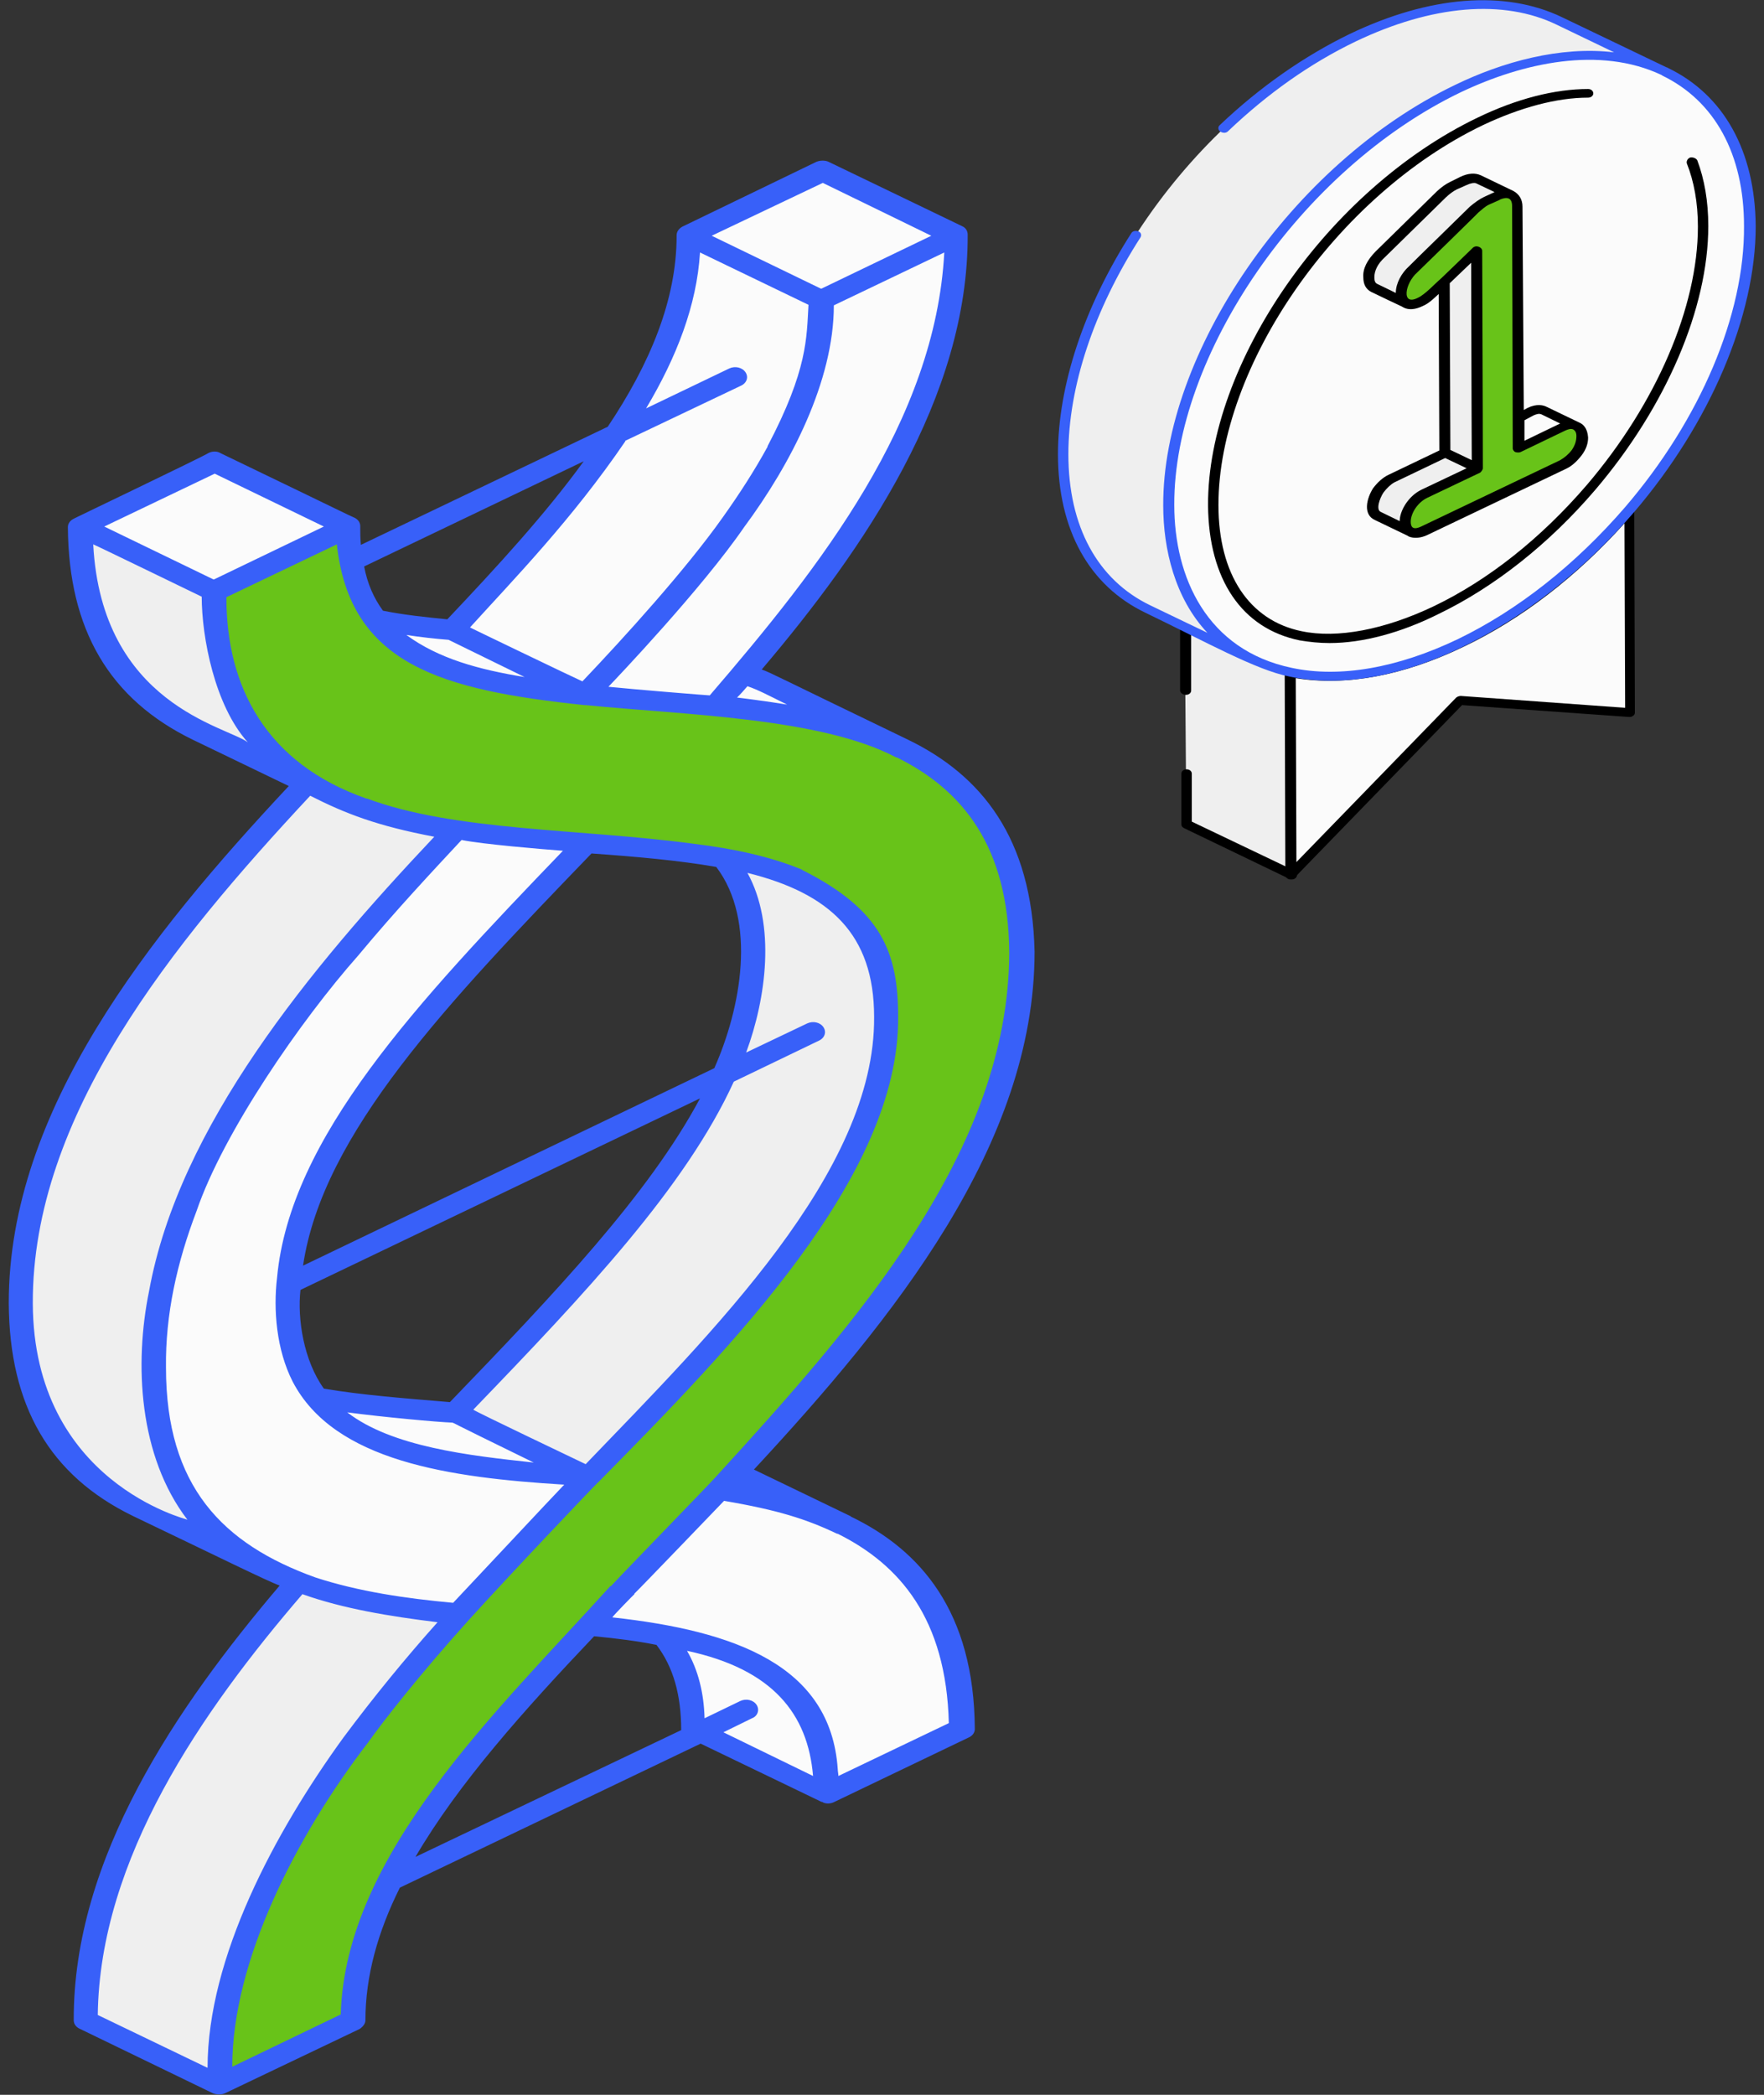 <svg width="96" height="114" viewBox="0 0 96 114" fill="none" xmlns="http://www.w3.org/2000/svg">
<rect x="0" y="0" width="96" height="114" fill="#333333" stroke="none"/>
<g clip-path="url(#clip0_304_159)">
<path d="M33.358 86.843L40.606 90.337C43.293 91.629 44.955 93.801 44.955 97.618L37.707 94.124C37.707 90.278 36.045 88.135 33.358 86.843Z" fill="#FBFBFB"/>
<path d="M38.591 79.504L45.839 82.997C43.824 82.028 41.49 81.471 39.05 81.089L31.802 77.595C34.277 77.977 36.611 78.535 38.591 79.504Z" fill="#FBFBFB"/>
<path d="M28.338 81.265C29.504 80.061 30.671 78.858 31.838 77.595C34.242 78.77 36.682 79.944 39.086 81.089C37.919 82.322 36.752 83.555 35.586 84.759C33.146 83.584 30.742 82.41 28.338 81.265C30.777 82.439 33.181 83.584 35.586 84.759C34.383 86.021 33.217 87.225 32.05 88.458L24.802 84.964C25.933 83.731 27.1 82.498 28.338 81.265Z" fill="#FBFBFB"/>
<path d="M39.086 81.089C46.157 82.175 52.274 84.876 52.309 94.095L44.99 97.588C44.955 90.542 39.263 89.133 32.05 88.429C33.181 87.225 34.383 85.992 35.586 84.729C36.717 83.555 37.919 82.322 39.086 81.089Z" fill="#FBFBFB"/>
<path d="M36.646 44.567L43.894 48.06C46.581 49.352 48.243 51.525 48.243 55.341C48.278 63.444 40.748 71.312 31.873 80.531C29.575 82.909 27.242 85.346 24.979 87.871C17.943 95.71 11.897 104.282 11.897 113.472L4.649 109.978C4.614 100.759 10.695 92.216 17.731 84.377C19.994 81.852 22.327 79.415 24.625 77.037C33.5 67.819 41.03 59.951 40.995 51.848C40.995 48.002 39.298 45.858 36.646 44.567Z" fill="#EFEFEF"/>
<path d="M24.767 76.891C25.049 76.979 25.368 77.184 25.615 77.302C25.898 77.419 26.252 77.595 26.499 77.742C27.348 78.153 27.348 78.153 28.373 78.652C29.575 79.239 30.777 79.826 32.015 80.414C27.348 80.061 23.034 79.709 20.029 78.241L12.781 74.747C15.786 76.157 20.1 76.509 24.767 76.891Z" fill="#FBFBFB"/>
<path d="M17.589 41.66C19.852 42.013 22.186 42.189 24.484 42.365C26.888 43.539 29.328 44.684 31.732 45.858C29.469 45.682 27.1 45.506 24.837 45.154C22.433 43.98 19.994 42.834 17.589 41.66Z" fill="#FBFBFB"/>
<path d="M24.519 42.365C24.554 42.365 24.625 42.365 24.66 42.365L31.908 45.858C31.873 45.858 31.802 45.858 31.767 45.858C29.575 44.831 26.676 43.422 24.519 42.365Z" fill="#FBFBFB"/>
<path d="M24.484 42.365L31.767 45.858H31.732C29.292 44.684 26.888 43.539 24.484 42.365Z" fill="#FBFBFB"/>
<path d="M23.282 35.935L16.034 32.412C18.297 33.498 21.302 33.968 24.625 34.291C25.757 34.408 26.959 34.497 28.161 34.585C29.328 34.673 30.494 34.761 31.696 34.878C35.338 35.23 38.944 35.788 41.844 37.198L49.092 40.691C46.192 39.282 42.586 38.724 38.944 38.372C37.778 38.255 36.575 38.166 35.409 38.078C34.207 37.99 33.005 37.902 31.873 37.785C28.55 37.491 25.544 37.021 23.282 35.935Z" fill="#FBFBFB"/>
<path d="M1.149 70.931C1.113 60.274 9.281 50.468 17.589 41.66L24.837 45.154C16.493 53.962 8.361 63.767 8.397 74.424C8.432 80.443 11.049 83.672 14.832 85.493L7.548 82.028C3.765 80.208 1.149 76.949 1.149 70.931Z" fill="#EFEFEF"/>
<path d="M18.084 43.245L10.836 39.752C7.053 37.931 4.437 34.673 4.402 28.654L11.65 32.148C11.65 38.166 14.266 41.425 18.084 43.245Z" fill="#EFEFEF"/>
<path d="M38.944 38.401C37.778 38.284 36.575 38.196 35.409 38.108C34.206 38.02 33.004 37.932 31.873 37.814C39.086 30.181 44.743 23.34 44.707 16.323L52.026 12.83C52.026 21.99 45.945 30.562 38.944 38.401Z" fill="#FBFBFB"/>
<path d="M24.625 34.32C31.838 26.687 37.495 19.847 37.459 12.83L44.708 16.323C44.743 23.37 39.086 30.21 31.873 37.814C29.681 36.757 26.782 35.348 24.625 34.32Z" fill="#FBFBFB"/>
<path d="M44.708 16.294L37.459 12.8L44.778 9.307L51.991 12.8L44.708 16.294Z" fill="#FBFBFB"/>
<path d="M31.909 45.888C23.176 54.96 15.645 62.828 15.68 70.96C15.716 79.063 23.246 79.709 32.015 80.384C31.979 80.443 31.909 80.472 31.873 80.531C29.575 82.909 27.241 85.346 24.979 87.871C16.635 87.049 8.397 85.111 8.361 74.454C8.326 63.797 16.493 53.991 24.802 45.183C27.065 45.535 29.434 45.712 31.732 45.888C31.802 45.858 31.838 45.888 31.909 45.888Z" fill="#FBFBFB"/>
<path d="M11.65 32.148L4.402 28.654L11.685 25.16L18.933 28.654L11.65 32.148Z" fill="#FBFBFB"/>
<path d="M18.933 28.654C18.968 35.7 24.66 37.109 31.873 37.785C33.005 37.902 34.207 37.99 35.409 38.078C36.575 38.166 37.742 38.255 38.944 38.372C47.324 39.165 55.491 41.132 55.526 51.789C55.562 62.446 47.394 72.222 39.086 81.059C37.919 82.293 36.752 83.526 35.586 84.729C34.383 85.992 33.217 87.195 32.05 88.429C24.837 96.062 19.18 102.902 19.216 109.949L11.932 113.442C11.897 104.224 17.978 95.68 25.014 87.841C27.277 85.317 29.61 82.88 31.908 80.502C40.783 71.283 48.314 63.415 48.278 55.312C48.243 47.179 40.712 46.563 31.944 45.858C29.504 45.682 27.135 45.477 24.873 45.154C17.801 44.068 11.72 41.337 11.685 32.148L18.933 28.654Z" fill="#68C319"/>
<path d="M49.41 40.251C42.162 36.757 42.02 36.64 41.455 36.434C47.041 29.858 52.698 21.608 52.663 12.771C52.663 12.566 52.556 12.389 52.344 12.301L45.096 8.808C44.919 8.72 44.637 8.72 44.425 8.808L37.141 12.331C36.929 12.448 36.823 12.624 36.823 12.8C36.823 12.83 36.823 12.83 36.823 12.83C36.823 16.323 35.373 19.788 33.075 23.223L19.64 29.652C19.605 29.329 19.605 28.977 19.605 28.625C19.605 28.419 19.463 28.243 19.251 28.155C18.968 28.038 18.827 27.95 12.003 24.661C11.826 24.544 11.543 24.544 11.331 24.661C11.084 24.837 3.588 28.419 4.048 28.214C3.836 28.302 3.694 28.478 3.694 28.683C3.73 34.262 5.957 38.049 10.483 40.251L15.716 42.776C8.079 50.937 0.477 60.45 0.477 70.901V70.931C0.512 76.509 2.704 80.296 7.23 82.498C11.649 84.612 14.62 86.08 15.22 86.285C9.634 92.862 3.977 101.112 4.013 109.949C4.013 110.154 4.154 110.33 4.366 110.418L11.579 113.912C11.791 114 12.074 114 12.251 113.912L19.569 110.418C19.746 110.301 19.887 110.125 19.887 109.949C19.887 107.541 20.559 105.134 21.761 102.726L38.131 94.888L44.707 98.058H44.743C44.813 98.117 44.955 98.146 45.061 98.146C45.167 98.146 45.309 98.117 45.414 98.058L52.698 94.564C52.91 94.477 53.051 94.3 53.051 94.095C53.016 87.695 50.081 84.348 46.298 82.528C46.298 82.528 46.298 82.498 46.263 82.498L41.03 79.973C48.632 71.782 56.304 62.27 56.304 51.789C56.163 45.594 53.405 42.188 49.41 40.251ZM42.834 38.343C41.773 38.166 40.147 37.961 40.111 37.961C40.323 37.755 40.5 37.55 40.677 37.344C41.278 37.55 41.702 37.785 42.834 38.343ZM38.626 37.843C38.52 37.843 34.525 37.52 33.111 37.374C33.535 36.933 38.202 32.03 40.5 28.683C43.046 25.248 45.379 20.727 45.379 16.617L51.39 13.74C50.895 22.9 44.637 30.856 38.626 37.843ZM22.115 34.555C22.893 34.673 23.671 34.761 24.413 34.819L28.55 36.845C26.039 36.434 23.883 35.847 22.115 34.555ZM44.778 9.953L50.683 12.83L44.707 15.707H44.672L38.732 12.83L44.778 9.953ZM38.096 13.74L44 16.588C43.894 18.379 43.965 20.111 41.773 24.28C41.773 24.309 41.773 24.309 41.773 24.309C41.066 25.601 40.252 26.863 39.333 28.155C37.318 31.003 33.959 34.702 31.696 37.08C31.414 36.963 25.191 33.968 25.58 34.144C27.949 31.531 31.131 28.273 34.03 24.015V23.986L40.323 20.991C40.642 20.845 40.748 20.522 40.571 20.258C40.394 19.993 40.005 19.905 39.687 20.052L35.161 22.225C36.823 19.436 37.919 16.617 38.096 13.74ZM31.767 25.102C29.681 27.979 27.065 30.827 24.342 33.704C23.176 33.586 22.009 33.469 20.842 33.234C20.347 32.559 19.994 31.766 19.817 30.827L31.767 25.102ZM11.685 25.777L17.625 28.654L11.649 31.531H11.614L5.674 28.654L11.685 25.777ZM5.073 29.623C5.356 29.74 11.331 32.647 10.978 32.471C10.978 34.673 11.685 38.401 13.488 40.398C12.321 39.517 5.533 38.343 5.073 29.623ZM1.785 70.931C1.75 60.743 9.351 51.378 16.882 43.304C18.791 44.273 20.524 44.948 23.635 45.535C16.847 52.728 9.74 61.301 8.114 70.255C7.301 74.219 7.548 79.239 10.2 82.704C10.2 82.674 1.821 80.678 1.785 70.931ZM9.033 74.424C8.998 71.518 9.634 68.7 10.695 65.91C12.145 61.653 16.352 55.547 19.499 51.994C21.549 49.528 23.564 47.385 25.12 45.712C26.287 45.946 29.469 46.211 30.636 46.299C22.645 54.607 15.786 61.918 15.079 69.522C14.867 71.283 15.044 73.456 15.928 75.188C18.19 79.533 24.484 80.414 30.706 80.795C29.893 81.647 30.671 80.825 24.661 87.225C22.08 86.99 19.499 86.608 17.165 85.845C12.109 84.025 9.033 80.883 9.033 74.424ZM38.98 47.179C41.207 50.115 40.323 54.871 38.874 58.13L16.493 68.876C17.554 61.683 24.378 54.549 32.191 46.446C34.666 46.622 36.964 46.827 38.98 47.179ZM47.571 55.341C47.642 63.767 38.732 72.546 31.873 79.68C31.449 79.474 25.898 76.832 25.757 76.714C31.873 70.373 37.318 64.589 39.934 58.864L44.566 56.633C44.884 56.486 44.99 56.163 44.813 55.899C44.637 55.635 44.248 55.547 43.93 55.694L40.606 57.279C41.702 54.314 42.233 50.321 40.677 47.502C45.167 48.618 47.571 50.849 47.571 55.341ZM18.898 76.861C20.913 77.125 23.812 77.39 24.625 77.419C25.085 77.624 23.635 76.949 29.045 79.592C25.509 79.21 21.337 78.74 18.898 76.861ZM16.352 70.197L38.096 59.774C35.303 65 30.176 70.402 24.484 76.303C22.044 76.098 19.711 75.922 17.625 75.569C16.529 74.043 16.175 71.782 16.352 70.197ZM11.296 112.532L5.321 109.655C5.427 101.141 10.978 93.126 16.458 86.755C18.685 87.548 21.196 87.959 23.812 88.282C22.08 90.219 20.347 92.333 18.685 94.564C14.938 99.732 11.296 106.543 11.296 112.532ZM22.61 101.053C24.943 97.06 28.514 93.067 32.333 89.045C33.57 89.162 34.702 89.309 35.727 89.515C36.646 90.719 37.071 92.245 37.071 94.153L22.61 101.053ZM39.369 94.271L40.924 93.508C41.242 93.39 41.349 93.038 41.172 92.774C40.995 92.509 40.606 92.421 40.288 92.568L38.343 93.508C38.308 92.128 37.99 90.865 37.389 89.838C42.056 90.836 43.965 93.273 44.248 96.649L39.369 94.271ZM51.637 93.772L45.627 96.649C45.627 96.532 45.591 96.385 45.591 96.267C45.202 90.63 40.005 88.751 33.323 88.017C33.394 87.9 34.454 86.814 34.525 86.755V86.726C34.666 86.608 39.263 81.823 39.404 81.676C42.339 82.175 43.894 82.674 45.556 83.467H45.591C48.95 85.14 51.496 88.076 51.637 93.772ZM38.944 80.384C38.697 80.678 33.924 85.581 33.252 86.315H33.217C27.029 93.155 18.791 100.906 18.544 109.626L12.639 112.473C12.639 106.719 16.104 99.937 20.029 94.829C20.842 93.684 22.787 91.188 25.509 88.164C27.878 85.551 32.262 80.942 32.51 80.707C32.51 80.678 32.545 80.678 32.545 80.678C39.864 73.25 48.95 64.002 48.879 55.341C48.879 51.848 47.995 49.528 43.682 47.356C43.647 47.356 43.647 47.326 43.647 47.326C41.95 46.622 39.934 46.181 37.742 45.917C31.626 45.095 24.731 45.242 19.958 43.451C19.923 43.48 19.923 43.48 19.923 43.451C14.478 41.543 12.321 37.374 12.321 32.529V32.5L18.332 29.623C19.039 36.17 24.024 37.55 31.802 38.372H31.873C37.141 38.9 44.672 39.047 48.773 41.22H48.809C52.38 42.981 54.89 46.064 54.925 51.848C54.89 62.652 46.617 71.988 38.944 80.384Z" fill="#3860F9"/>
<path d="M64.507 37.55V33.821L70.234 36.581L70.27 47.62L64.542 44.86V42.1" fill="#EFEFEF"/>
<path d="M64.224 37.579V33.997L64.825 34.291V37.579C64.825 37.726 64.683 37.814 64.542 37.814C64.365 37.814 64.224 37.697 64.224 37.579Z" fill="black"/>
<path d="M67.971 35.788L67.936 35.759C67.936 35.759 67.936 35.759 67.901 35.73C67.901 35.759 67.936 35.759 67.971 35.788Z" fill="black"/>
<path d="M70.588 47.62C70.588 47.708 70.517 47.796 70.446 47.825C70.411 47.855 70.34 47.855 70.305 47.855C70.234 47.855 70.199 47.855 70.163 47.825L64.436 45.066C64.33 45.007 64.294 44.948 64.294 44.86V42.1C64.294 41.954 64.436 41.866 64.577 41.866C64.754 41.866 64.86 41.983 64.86 42.1V44.713L70.022 47.179L69.987 36.728L68.29 35.906C68.254 35.876 68.219 35.876 68.184 35.847C68.82 36.17 69.527 36.405 70.305 36.581C70.411 36.61 70.517 36.61 70.588 36.64V47.62Z" fill="black"/>
<path d="M88.69 27.744L88.726 38.783L79.462 38.137L70.27 47.649L70.234 36.64C72.851 37.168 76.033 36.698 79.462 35.054C82.927 33.352 86.109 30.768 88.69 27.744Z" fill="#FBFBFB"/>
<path d="M70.27 47.855C70.234 47.855 70.199 47.855 70.164 47.855C70.058 47.825 69.952 47.737 69.952 47.62L69.916 36.61C69.916 36.522 69.952 36.464 70.022 36.405C70.093 36.346 70.199 36.346 70.27 36.346C72.886 36.904 76.033 36.346 79.286 34.79C82.574 33.205 85.756 30.709 88.407 27.597C88.478 27.509 88.62 27.48 88.726 27.509C88.832 27.538 88.938 27.627 88.938 27.744L88.973 38.783C88.973 38.842 88.938 38.93 88.867 38.959C88.796 39.018 88.726 39.018 88.655 39.018L79.568 38.372L70.447 47.767C70.447 47.825 70.376 47.855 70.27 47.855ZM70.517 36.904L70.553 46.915L79.25 37.961C79.321 37.902 79.427 37.873 79.498 37.873L88.443 38.519L88.407 28.478C85.791 31.384 82.786 33.704 79.639 35.201C76.351 36.786 73.24 37.344 70.517 36.904Z" fill="black"/>
<path d="M73.735 32.236C77.164 30.592 80.382 28.008 82.963 24.984L88.69 27.744C86.109 30.768 82.927 33.352 79.462 34.996C77.553 34.086 75.644 33.146 73.735 32.236Z" fill="#FBFBFB"/>
<path d="M64.507 33.821C67.123 34.35 70.305 33.88 73.734 32.236C75.644 33.146 77.553 34.085 79.462 34.996C76.033 36.64 72.815 37.109 70.234 36.581C68.502 35.759 66.204 34.643 64.507 33.821Z" fill="#FBFBFB"/>
<path d="M79.356 4.815C88.089 0.646 95.196 3.993 95.231 12.331C95.231 17.38 92.65 23.076 88.69 27.744C86.109 30.768 82.927 33.352 79.462 34.996C76.033 36.64 72.815 37.109 70.234 36.581C66.239 35.759 63.623 32.529 63.623 27.48C63.587 19.142 70.623 9.013 79.356 4.815Z" fill="#FBFBFB"/>
<path d="M92.155 8.808C92.544 9.806 92.756 10.98 92.756 12.331C92.756 16.764 90.493 22.078 86.675 26.54C84.2 29.447 81.265 31.766 78.225 33.205C76.139 34.203 74.123 34.731 72.356 34.731C71.825 34.731 71.295 34.673 70.8 34.584C67.795 33.968 66.062 31.384 66.062 27.48C66.027 19.817 72.568 10.452 80.594 6.606C82.68 5.607 84.695 5.079 86.463 5.079" fill="#FBFBFB"/>
<path d="M72.356 34.995C71.79 34.995 71.26 34.937 70.729 34.849C67.582 34.203 65.779 31.531 65.744 27.509C65.709 19.758 72.285 10.305 80.417 6.4C82.538 5.373 84.624 4.844 86.427 4.844C86.604 4.844 86.71 4.962 86.71 5.079C86.71 5.226 86.569 5.314 86.427 5.314C84.73 5.314 82.75 5.842 80.7 6.811C72.745 10.628 66.31 19.905 66.31 27.48C66.31 31.238 67.972 33.763 70.835 34.35C72.78 34.761 75.361 34.262 78.013 32.999C81.018 31.561 83.882 29.271 86.357 26.393C90.14 21.96 92.403 16.705 92.403 12.331C92.403 11.039 92.19 9.864 91.801 8.896C91.766 8.778 91.837 8.631 91.978 8.573C92.12 8.543 92.296 8.602 92.367 8.719C92.756 9.747 92.968 10.951 92.968 12.301C92.968 16.764 90.67 22.136 86.816 26.658C84.306 29.593 81.336 31.942 78.295 33.41C76.245 34.438 74.159 34.995 72.356 34.995Z" fill="black"/>
<path d="M90.635 3.905C87.771 2.495 83.775 2.701 79.356 4.815C70.623 9.013 63.552 19.142 63.587 27.48C63.587 31.619 65.355 34.526 68.183 35.906L62.456 33.146C59.592 31.796 57.859 28.86 57.859 24.72C57.824 16.382 64.895 6.224 73.628 2.055C78.048 -0.059 82.008 -0.235 84.907 1.145L90.635 3.905Z" fill="#EFEFEF"/>
<path d="M68.007 35.788C68.042 35.818 68.077 35.818 68.113 35.847L67.936 35.759C67.936 35.759 67.972 35.788 68.007 35.788Z" fill="#EFEFEF"/>
<path d="M68.219 35.906L68.078 35.847C68.078 35.847 68.078 35.847 68.113 35.847C68.148 35.876 68.183 35.876 68.219 35.906Z" fill="#EFEFEF"/>
<path d="M90.635 3.905C90.599 3.905 90.599 3.875 90.564 3.875C90.493 3.846 90.458 3.817 90.423 3.787L90.635 3.905Z" fill="#EFEFEF"/>
<path d="M90.21 3.699C90.14 3.67 90.069 3.64 90.034 3.64C90.104 3.67 90.14 3.67 90.175 3.699C90.21 3.699 90.246 3.729 90.316 3.729C90.281 3.729 90.246 3.729 90.21 3.699Z" fill="#EFEFEF"/>
<path d="M63.623 27.48C63.623 27.95 63.658 28.449 63.694 28.889C63.623 28.449 63.587 27.979 63.623 27.48Z" fill="#FBFBFB"/>
<path d="M67.971 35.788L67.936 35.759C67.936 35.759 67.936 35.759 67.901 35.73C67.901 35.759 67.936 35.759 67.971 35.788Z" fill="#FBFBFB"/>
<path d="M68.219 35.906L68.078 35.847C68.078 35.847 68.078 35.847 68.113 35.847C68.148 35.876 68.183 35.876 68.219 35.906Z" fill="#FBFBFB"/>
<path d="M90.316 3.758C90.281 3.758 90.246 3.729 90.175 3.729C90.034 3.67 89.927 3.611 89.786 3.582C89.927 3.64 90.069 3.67 90.21 3.729C90.246 3.729 90.281 3.729 90.316 3.758Z" fill="#FBFBFB"/>
<path d="M63.623 27.48C63.623 27.95 63.658 28.449 63.694 28.889C63.623 28.449 63.587 27.979 63.623 27.48Z" fill="#EFEFEF"/>
<path d="M67.971 35.788L67.936 35.759C67.936 35.759 67.936 35.759 67.901 35.73C67.901 35.759 67.936 35.759 67.971 35.788Z" fill="#EFEFEF"/>
<path d="M68.219 35.906L68.078 35.847C68.078 35.847 68.078 35.847 68.113 35.847C68.148 35.876 68.183 35.876 68.219 35.906Z" fill="#EFEFEF"/>
<path d="M90.316 3.758C90.281 3.758 90.246 3.729 90.175 3.729C90.034 3.67 89.927 3.611 89.786 3.582C89.927 3.64 90.069 3.67 90.21 3.729C90.246 3.729 90.281 3.729 90.316 3.758Z" fill="#EFEFEF"/>
<path d="M90.776 3.699C90.741 3.67 90.741 3.67 90.706 3.67L85.013 0.939C81.902 -0.558 77.8 -0.235 73.452 1.85C70.977 3.053 68.573 4.727 66.38 6.811C66.275 6.899 66.275 7.075 66.416 7.164C66.557 7.252 66.734 7.252 66.84 7.134C68.997 5.079 71.33 3.435 73.77 2.261C77.942 0.264 81.831 -0.059 84.73 1.35L87.842 2.848C84.907 2.495 81.76 3.376 79.215 4.609C70.27 8.896 63.269 19.259 63.305 27.509C63.305 29.887 63.941 32.559 65.709 34.438L62.597 32.941C59.734 31.561 58.143 28.654 58.143 24.72C58.143 21.05 59.522 16.881 62.067 12.918C62.138 12.8 62.102 12.654 61.961 12.595C61.82 12.536 61.643 12.566 61.572 12.683C58.991 16.705 57.577 20.991 57.577 24.72C57.577 28.83 59.274 31.884 62.35 33.352C65.638 34.937 68.361 36.464 70.164 36.816C73.346 37.491 76.775 36.581 79.604 35.201C82.963 33.586 86.215 31.032 88.938 27.861C93.074 23.017 95.549 17.204 95.549 12.301C95.514 8.22 93.817 5.167 90.776 3.699ZM88.443 27.597C85.756 30.709 82.609 33.205 79.321 34.79C76.068 36.346 72.921 36.904 70.305 36.346C65.673 35.377 63.906 31.414 63.906 27.48C63.87 19.377 70.765 9.219 79.498 5.02C82.892 3.406 87.064 2.495 90.423 4.081L90.458 4.11C93.322 5.49 94.913 8.397 94.913 12.301C94.948 17.116 92.544 22.812 88.443 27.597Z" fill="#3860F9"/>
<path d="M85.791 23.193C85.579 23.105 85.331 23.105 85.049 23.252L82.644 24.427L80.876 23.575L83.316 22.43C83.599 22.283 83.846 22.283 84.058 22.371L85.791 23.193Z" fill="#FBFBFB"/>
<path d="M80.382 25.483L77.447 26.863C77.164 27.01 76.917 27.216 76.74 27.509C76.528 27.803 76.457 28.096 76.457 28.361C76.457 28.625 76.528 28.801 76.74 28.889L74.972 28.038C74.795 27.95 74.689 27.773 74.689 27.509C74.689 27.245 74.795 26.951 74.972 26.658C75.184 26.364 75.432 26.159 75.715 26.012L78.614 24.603L80.382 25.483Z" fill="#EFEFEF"/>
<path d="M80.382 25.483L78.649 24.632L78.578 12.8L80.346 13.652L80.382 25.483Z" fill="#EFEFEF"/>
<path d="M82.22 10.598C82.008 10.481 81.725 10.51 81.371 10.687L80.841 10.921C80.629 11.039 80.381 11.186 80.169 11.421L76.881 14.679C76.457 15.09 76.245 15.501 76.245 15.942C76.245 16.235 76.351 16.441 76.563 16.529L74.795 15.678C74.583 15.589 74.512 15.413 74.512 15.09C74.512 14.65 74.724 14.239 75.149 13.828L78.472 10.569C78.72 10.364 78.932 10.187 79.144 10.07L79.674 9.835C79.992 9.659 80.275 9.659 80.523 9.747L82.22 10.598Z" fill="#EFEFEF"/>
<path d="M81.407 10.687C81.725 10.54 82.008 10.51 82.255 10.598C82.468 10.716 82.609 10.921 82.609 11.244L82.644 24.427L85.049 23.252C85.331 23.105 85.579 23.105 85.791 23.193C86.003 23.282 86.109 23.487 86.109 23.751C86.109 24.045 86.003 24.309 85.791 24.603C85.579 24.896 85.331 25.102 85.049 25.248L77.482 28.86C77.199 29.006 76.952 29.036 76.74 28.918C76.528 28.83 76.422 28.654 76.422 28.36C76.422 28.067 76.528 27.803 76.704 27.509C76.881 27.215 77.129 27.01 77.447 26.863L80.346 25.454L80.311 13.622L77.836 15.971C77.588 16.177 77.412 16.294 77.27 16.382C76.952 16.529 76.704 16.558 76.492 16.47C76.28 16.382 76.21 16.177 76.21 15.883C76.21 15.443 76.422 15.032 76.846 14.621L80.169 11.362C80.417 11.127 80.629 10.98 80.841 10.863L81.407 10.687Z" fill="#68C319"/>
<path d="M85.932 22.988L84.165 22.137C83.988 22.048 83.634 21.96 83.139 22.195L82.927 22.313L82.856 11.244C82.856 10.863 82.68 10.569 82.362 10.393L80.594 9.542C80.275 9.395 79.887 9.424 79.462 9.63L78.932 9.894C78.684 10.011 78.437 10.188 78.189 10.422L74.866 13.681C74.406 14.151 74.159 14.621 74.194 15.09C74.194 15.472 74.336 15.736 74.618 15.883C76.316 16.705 76.245 16.646 76.386 16.735C76.669 16.881 77.023 16.852 77.447 16.646C77.801 16.5 78.189 16.089 78.296 16L78.331 24.515L75.573 25.836C75.255 25.983 74.972 26.247 74.725 26.57C74.371 27.128 74.159 28.008 74.831 28.302L76.599 29.153C76.599 29.153 76.634 29.153 76.634 29.183C76.952 29.329 77.341 29.271 77.659 29.124L85.225 25.513C85.543 25.366 85.826 25.102 86.074 24.779C86.321 24.456 86.427 24.133 86.427 23.81C86.392 23.282 86.145 23.076 85.932 22.988ZM83.457 22.606C83.599 22.547 83.74 22.489 83.882 22.547L84.907 23.047L82.963 23.986V22.87L83.457 22.606ZM75.962 15.942L74.937 15.443C74.901 15.413 74.795 15.384 74.795 15.09C74.795 14.738 74.972 14.356 75.361 14.004L78.684 10.745C78.897 10.54 79.109 10.393 79.285 10.305L79.816 10.07C79.993 9.982 80.24 9.923 80.346 9.982L81.336 10.452C81.265 10.481 81.548 10.364 80.77 10.716C80.523 10.833 80.275 11.009 79.993 11.244C79.674 11.567 76.952 14.21 76.669 14.503C76.28 14.855 75.962 15.413 75.962 15.942ZM80.099 25.043L78.932 24.485L78.897 15.413L80.063 14.298C80.099 29.036 80.099 23.957 80.099 25.043ZM76.174 28.36L75.149 27.861C74.866 27.744 75.078 27.128 75.29 26.805C75.467 26.57 75.679 26.364 75.891 26.247L78.649 24.926L79.816 25.483L77.341 26.658C76.634 27.01 76.174 27.803 76.174 28.36ZM85.543 24.485C85.367 24.72 85.155 24.896 84.907 25.043L77.341 28.654C76.846 28.889 76.775 28.625 76.775 28.39C76.775 27.95 77.129 27.362 77.659 27.098L80.558 25.718C80.594 25.689 80.7 25.571 80.7 25.483C80.7 22.518 80.664 14.679 80.664 13.652C80.664 13.446 80.311 13.3 80.134 13.505C79.71 13.916 78.225 15.355 78.331 15.237C78.119 15.413 77.553 16.03 77.164 16.206C76.245 16.676 76.457 15.413 77.129 14.826C77.376 14.591 80.558 11.479 80.452 11.567C80.629 11.421 80.841 11.215 81.053 11.127L81.584 10.892C81.584 10.892 81.619 10.892 81.619 10.863C82.043 10.687 82.291 10.775 82.291 11.215C82.291 11.332 82.326 21.109 82.326 24.397C82.326 24.485 82.397 24.573 82.468 24.603C82.574 24.632 82.68 24.632 82.75 24.603L85.19 23.428C85.331 23.369 85.473 23.311 85.614 23.369C85.65 23.399 85.791 23.458 85.791 23.722C85.791 23.986 85.72 24.221 85.543 24.485Z" fill="black"/>
</g>
<defs>
<clipPath id="clip0_304_159">
<rect width="95.072" height="114" fill="white" transform="translate(0.477)"/>
</clipPath>
</defs>
</svg>
